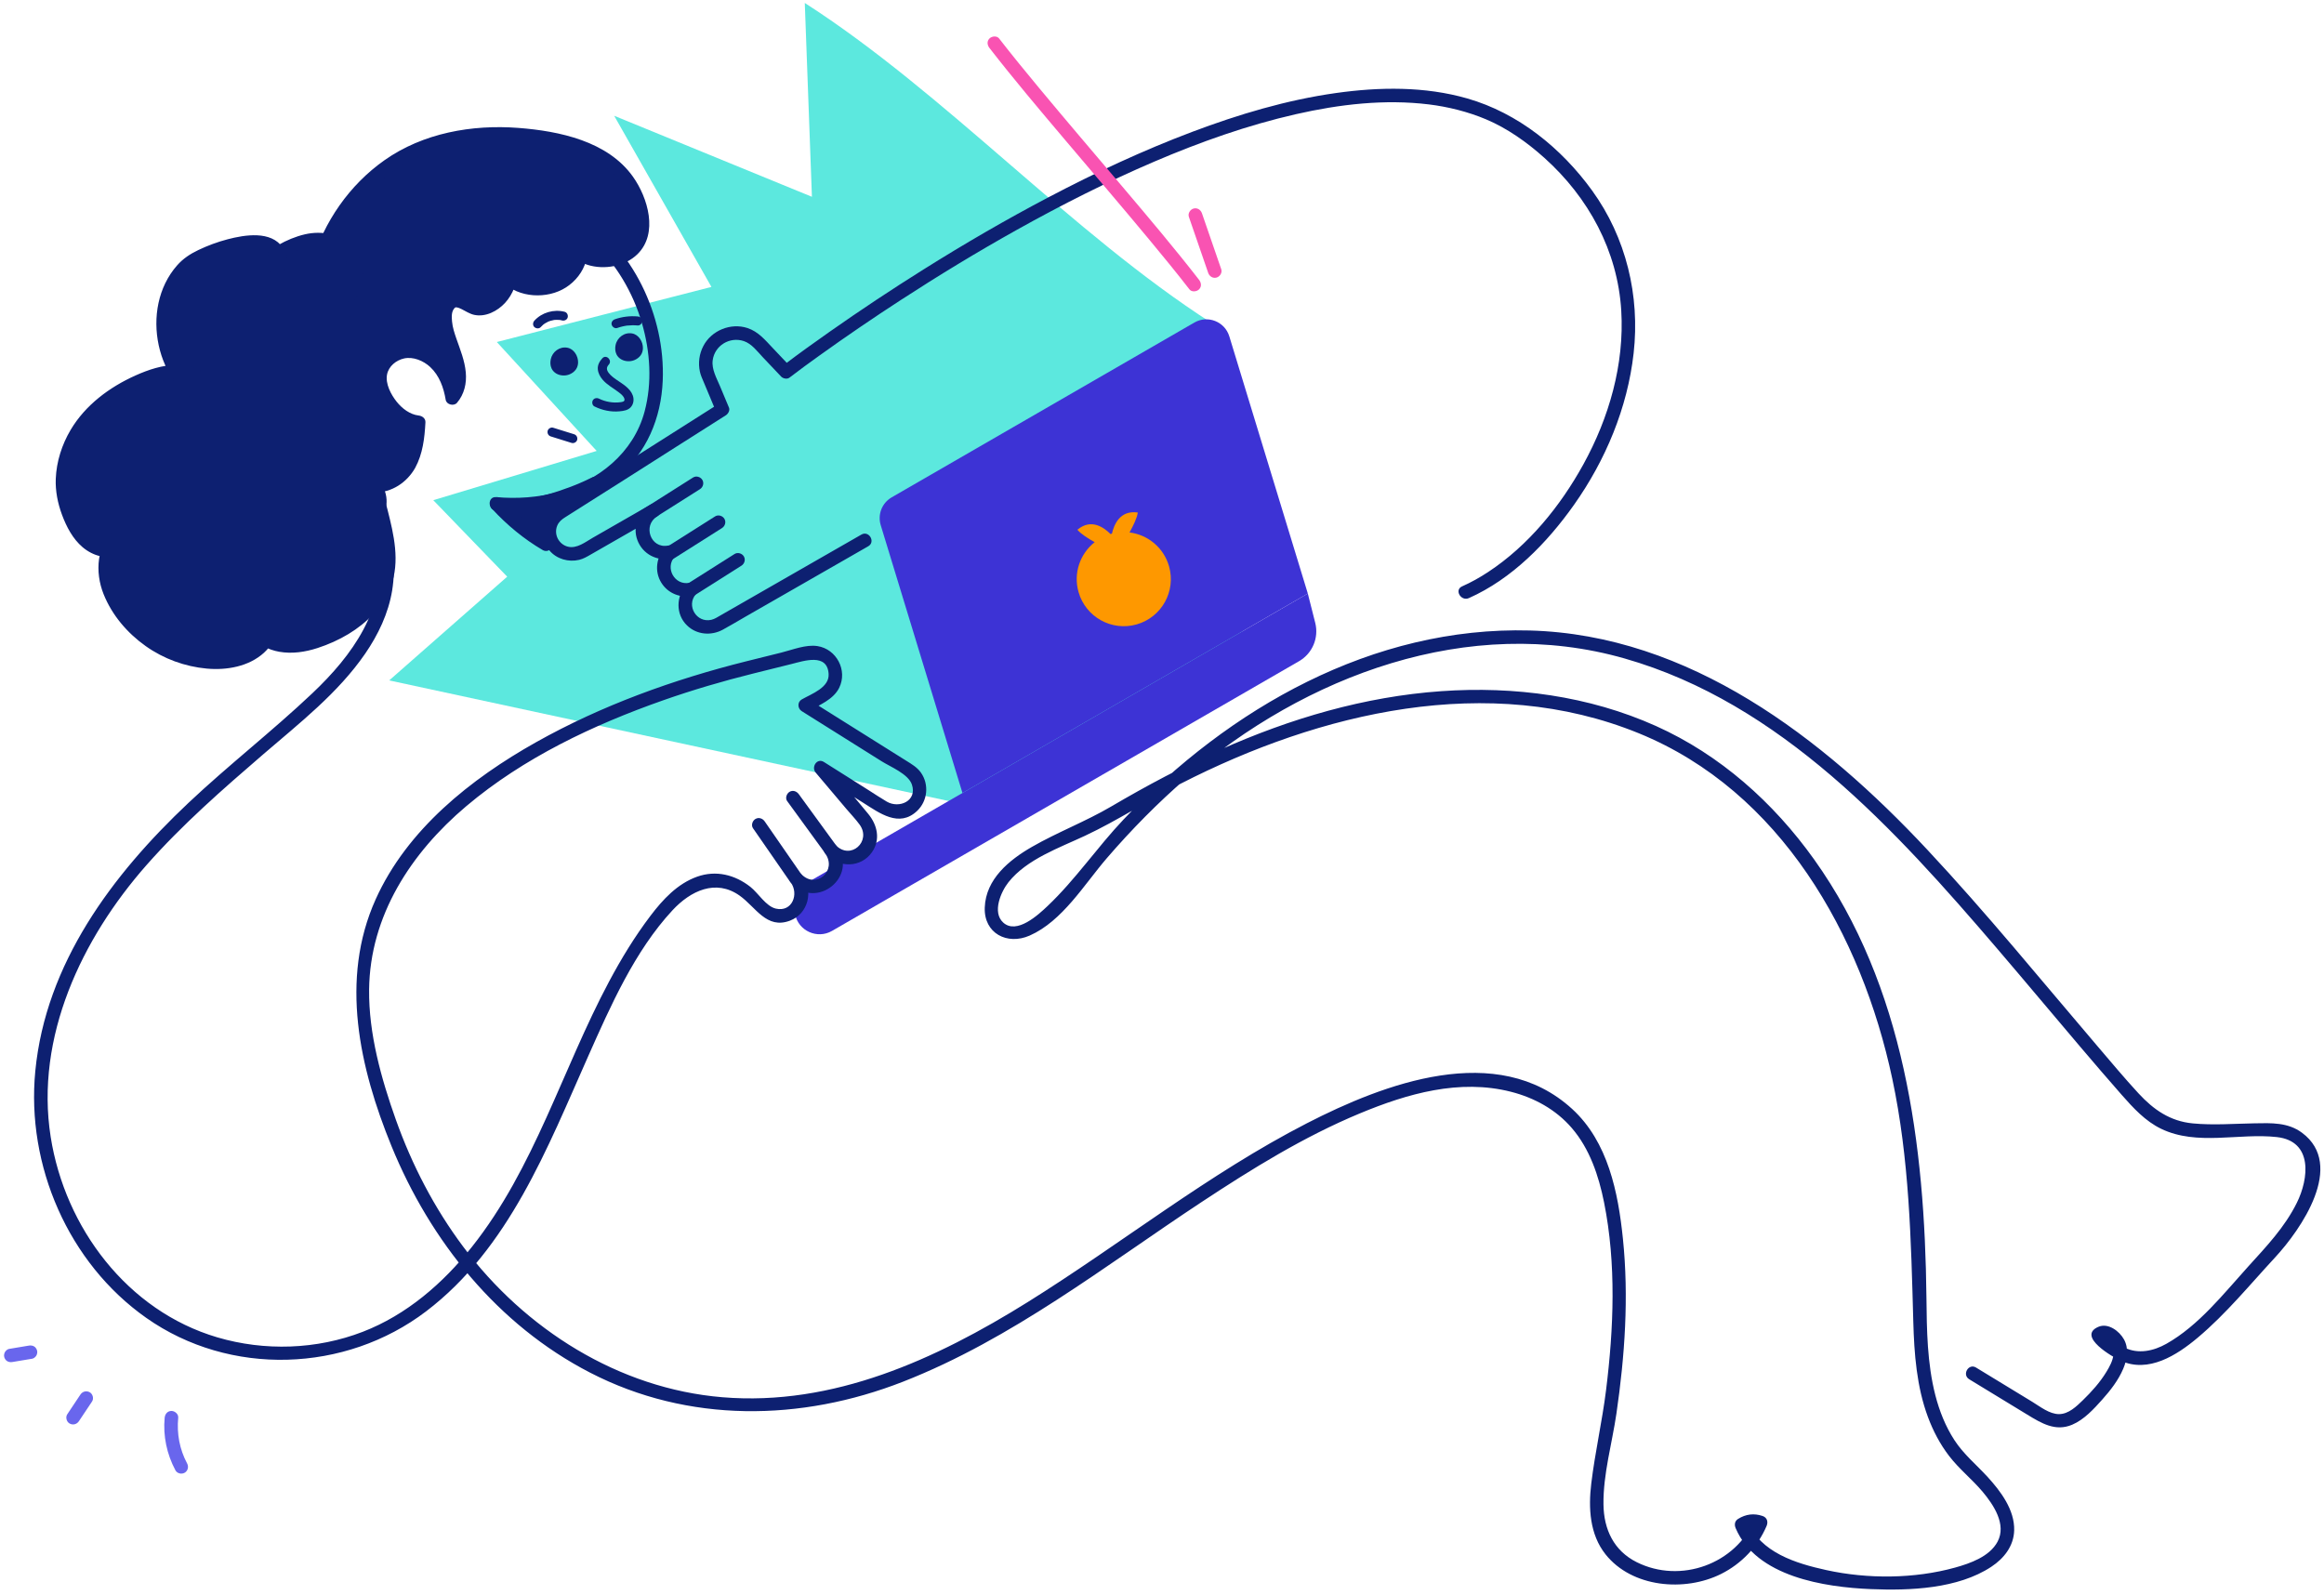 <svg xmlns="http://www.w3.org/2000/svg" width="255" height="175" viewBox="0 0 255 175" fill="none"><path d="M132.981 35.468C117.528 25.541 103.758 10.253 88.305 0.325L89.088 21.596L67.39 12.704L78.061 31.485L54.513 37.532L65.469 49.483L47.542 54.89L55.652 63.284L42.704 74.667L108.366 88.823L136.409 69.23L132.981 35.468L132.981 35.468Z" fill="#5CE8DE"></path><path d="M143.5 65.134L105.606 87.021L96.636 57.628C96.279 56.456 96.777 55.191 97.838 54.578L131.049 35.397C132.517 34.549 134.391 35.288 134.886 36.909L143.5 65.134L143.5 65.134Z" fill="#3D33D5"></path><path d="M142.537 72.558L91.296 102.154C89.669 103.093 87.602 102.157 87.236 100.315L87.14 99.835C86.911 98.683 87.441 97.513 88.458 96.926L143.5 65.135L144.314 68.35C144.73 69.993 144.004 71.711 142.537 72.558H142.537Z" fill="#3D33D5"></path><path d="M123.935 58.429C124.349 57.695 124.758 56.849 124.846 56.243C122.831 55.951 122.218 57.66 122.005 58.561C121.966 58.571 121.928 58.579 121.89 58.59C121.877 58.594 121.864 58.599 121.851 58.602C121.194 57.95 119.772 56.825 118.216 58.135C118.606 58.597 119.385 59.093 120.116 59.496C118.517 60.753 117.749 62.895 118.342 64.972C119.124 67.714 121.981 69.303 124.723 68.52C127.466 67.738 129.054 64.881 128.272 62.139C127.685 60.083 125.932 58.675 123.935 58.429V58.429Z" fill="#FE9800"></path><path d="M94.518 58.663C92.287 59.943 90.055 61.223 87.823 62.503C84.905 64.176 81.987 65.85 79.069 67.524C78.745 67.709 78.422 67.928 78.055 68.015C76.436 68.396 75.261 66.461 76.356 65.201C76.855 64.627 76.371 63.82 75.632 63.959C74.029 64.263 72.948 62.338 74.011 61.114C74.51 60.539 74.026 59.731 73.288 59.871C71.384 60.232 70.493 57.664 72.1 56.677C72.914 56.178 72.183 54.916 71.35 55.394C69.249 56.599 67.149 57.803 65.049 59.008C64.238 59.473 63.285 60.246 62.297 59.987C61.303 59.727 60.742 58.636 61.145 57.676C61.315 57.271 61.627 57.006 61.987 56.78C66.259 54.092 70.511 51.37 74.772 48.665C76.397 47.634 78.021 46.603 79.645 45.572C79.894 45.414 80.114 45.038 79.987 44.733C79.657 43.946 79.328 43.16 78.999 42.373C78.631 41.494 78.071 40.525 78.199 39.544C78.409 37.92 80.067 36.913 81.618 37.431C82.478 37.718 83.091 38.559 83.694 39.196C84.368 39.907 85.042 40.618 85.716 41.33C85.918 41.543 86.365 41.64 86.617 41.446C87.714 40.601 88.838 39.788 89.963 38.98C92.867 36.896 95.823 34.884 98.82 32.936C102.997 30.221 107.256 27.632 111.606 25.203C116.498 22.473 121.506 19.939 126.657 17.734C131.681 15.584 136.869 13.742 142.203 12.529C146.963 11.446 151.914 10.862 156.784 11.458C158.875 11.714 161.067 12.257 163.052 13.093C165.377 14.073 167.539 15.605 169.449 17.317C174.301 21.669 177.497 27.533 177.892 34.091C178.247 39.972 176.555 45.837 173.733 50.961C171.205 55.552 167.701 59.863 163.293 62.767C162.379 63.37 161.422 63.906 160.421 64.35C159.549 64.738 160.304 66.019 161.172 65.634C165.898 63.535 169.753 59.571 172.7 55.409C176.17 50.506 178.575 44.756 179.249 38.767C179.959 32.461 178.428 26.068 174.693 20.909C171.325 16.258 166.578 12.406 161.008 10.807C156.334 9.465 151.372 9.536 146.593 10.208C141.183 10.969 135.903 12.549 130.801 14.474C125.422 16.504 120.201 18.942 115.113 21.614C110.413 24.081 105.821 26.753 101.325 29.574C97.843 31.757 94.417 34.029 91.054 36.391C89.377 37.567 87.711 38.761 86.08 40C86.009 40.054 85.937 40.108 85.867 40.163C86.167 40.201 86.467 40.24 86.767 40.279C86.105 39.58 85.442 38.88 84.78 38.181C83.953 37.309 83.202 36.388 82.014 35.998C80.181 35.397 78.064 36.258 77.174 37.969C76.722 38.837 76.59 39.827 76.796 40.784C76.886 41.204 77.076 41.599 77.241 41.994C77.679 43.039 78.116 44.083 78.553 45.128C78.667 44.848 78.781 44.569 78.895 44.289C74.682 46.963 70.469 49.637 66.255 52.311C64.569 53.382 62.889 54.461 61.197 55.522C59.506 56.583 58.95 58.82 60.294 60.417C61.078 61.347 62.382 61.714 63.55 61.435C64.017 61.324 64.422 61.081 64.833 60.845C67.255 59.456 69.678 58.067 72.1 56.677L71.35 55.394C70.048 56.194 69.387 57.801 69.936 59.267C70.517 60.819 72.084 61.607 73.683 61.305C73.442 60.891 73.201 60.477 72.96 60.062C72.023 61.142 71.786 62.685 72.556 63.935C73.296 65.138 74.668 65.65 76.028 65.393C75.787 64.979 75.546 64.565 75.305 64.15C74.183 65.441 74.118 67.413 75.392 68.643C76.45 69.664 78.039 69.788 79.306 69.102C80.151 68.643 80.977 68.143 81.812 67.664C85.341 65.64 88.87 63.616 92.4 61.592C93.356 61.043 94.312 60.495 95.268 59.946C96.098 59.471 95.35 58.186 94.518 58.663V58.663V58.663Z" fill="#0D2071"></path><path d="M54.44 56.04C59.114 56.444 64.028 55.344 67.723 52.353C70.969 49.726 72.548 45.871 72.718 41.764C73.012 34.649 69.431 27.155 63.349 23.331C59.998 21.223 56.01 20.449 52.1 20.956C47.555 21.544 42.403 23.514 39.741 27.424C36.634 31.987 36.748 38.013 37.52 43.245C37.936 46.062 38.563 48.836 39.387 51.561C40.268 54.471 41.319 57.388 41.647 60.429C42.336 66.829 38.692 71.898 34.259 76.09C29.866 80.245 25.075 83.961 20.673 88.111C12.308 95.995 5.015 105.737 3.873 117.539C2.871 127.896 7.496 138.597 16.046 144.619C25.215 151.078 37.888 150.65 46.76 143.9C55.842 136.99 60.059 125.976 64.542 115.901C66.993 110.392 69.638 104.362 73.79 99.89C75.768 97.76 78.534 96.424 81.158 98.286C82.931 99.544 84.101 102.001 86.675 101.033C88.705 100.269 89.278 97.761 88.043 96.077L86.875 96.978C89.659 99.857 94.21 96.149 91.814 92.891L90.647 93.792C92.06 95.249 94.478 95.25 95.684 93.508C96.635 92.133 96.268 90.534 95.271 89.32C93.725 87.438 92.126 85.596 90.553 83.734L89.653 84.901C91.341 85.966 93.029 87.031 94.717 88.095C96.5 89.22 98.65 90.856 100.624 88.994C101.785 87.899 101.966 86.082 101.045 84.782C100.634 84.203 100.051 83.866 99.466 83.499C97.508 82.27 95.549 81.041 93.591 79.813C91.968 78.794 90.344 77.775 88.72 76.756V78.039C89.905 77.361 91.441 76.771 92.079 75.48C93.023 73.567 91.792 71.226 89.692 70.9C88.426 70.704 86.948 71.31 85.738 71.612C84.457 71.93 83.177 72.247 81.897 72.567C73.906 74.565 66.027 77.403 58.831 81.443C51.662 85.469 44.669 91.024 41.218 98.693C37.26 107.487 39.453 117.196 42.96 125.779C47.22 136.205 54.615 145.395 64.724 150.619C75.525 156.201 87.91 155.996 99.088 151.623C111.032 146.949 121.237 138.911 131.854 131.903C137.378 128.257 143.065 124.738 149.192 122.189C154.423 120.012 160.142 118.366 165.798 119.811C168.358 120.465 170.722 121.763 172.46 123.78C174.43 126.067 175.416 129.018 176.002 131.934C177.359 138.677 177.067 145.77 176.223 152.558C175.796 155.993 175.013 159.376 174.6 162.809C174.278 165.482 174.424 168.372 176.161 170.563C179.07 174.233 184.869 174.714 188.852 172.719C191.073 171.607 192.869 169.74 193.84 167.452C194.033 166.997 193.893 166.528 193.396 166.36C192.45 166.041 191.555 166.155 190.711 166.682C190.339 166.914 190.283 167.319 190.445 167.699C192.713 173.031 200.162 174.173 205.308 174.387C209.556 174.563 214.826 174.36 218.498 171.933C219.888 171.015 220.958 169.661 221.005 167.938C221.065 165.693 219.527 163.65 218.091 162.079C216.85 160.72 215.446 159.585 214.437 158.021C213.466 156.517 212.803 154.852 212.358 153.122C211.456 149.62 211.416 145.964 211.377 142.369C211.194 125.689 208.998 108.241 199.055 94.313C194.595 88.066 188.735 82.829 181.698 79.669C174.337 76.364 166.148 75.282 158.136 75.848C149.714 76.443 141.591 78.839 133.904 82.268C129.794 84.101 125.815 86.219 121.936 88.498C119.118 90.154 116.057 91.308 113.227 92.935C110.734 94.37 108.166 96.462 108.052 99.59C107.948 102.43 110.521 103.75 112.977 102.669C116.574 101.087 118.959 97.064 121.431 94.192C124.127 91.06 127.033 88.106 130.16 85.403C143.191 74.142 161.144 67.368 178.267 72.262C195.386 77.155 207.971 91.053 219.148 104.112C222.193 107.669 225.19 111.266 228.222 114.832C229.737 116.615 231.259 118.392 232.803 120.149C234.058 121.575 235.394 123.036 237.133 123.873C241.082 125.773 245.66 124.313 249.828 124.78C253.813 125.227 253.334 129.347 252.017 131.999C250.681 134.692 248.689 136.772 246.695 138.973C243.994 141.955 241.261 145.461 237.704 147.466C236.294 148.261 234.616 148.621 233.133 147.891C232.61 147.633 232.086 147.341 231.618 146.992C231.496 146.901 231.218 146.57 231.092 146.54C231.091 146.54 230.984 146.406 230.988 146.405C229.895 146.639 231.045 147.016 231.08 147.062C231.545 147.681 231.995 147.786 231.892 148.691C231.818 149.352 231.459 149.994 231.12 150.551C230.422 151.698 229.509 152.716 228.548 153.649C227.844 154.334 226.981 155.176 225.929 155.182C224.879 155.188 223.842 154.35 222.988 153.83C220.931 152.577 218.875 151.324 216.818 150.071C215.999 149.572 215.252 150.857 216.068 151.355C218.193 152.649 220.318 153.944 222.443 155.239C223.994 156.184 225.533 157.125 227.369 156.345C228.676 155.791 229.743 154.623 230.674 153.578C231.573 152.57 232.435 151.466 232.966 150.215C233.396 149.203 233.614 148.01 233.06 146.997C232.552 146.07 231.308 145.129 230.22 145.612C227.857 146.661 231.853 148.938 232.684 149.319C235.738 150.718 238.854 148.72 241.154 146.785C244.259 144.173 246.862 140.981 249.612 138.011C252.489 134.904 257.37 127.867 252.596 124.312C251.041 123.154 249.23 123.237 247.381 123.271C245.136 123.311 242.837 123.494 240.598 123.279C238.116 123.04 236.307 121.781 234.654 119.991C233.115 118.325 231.659 116.578 230.186 114.853C223.997 107.605 217.979 100.203 211.466 93.237C199.998 80.969 185.366 69.668 167.869 69.189C150.629 68.717 134.872 77.711 123.288 89.921C120.397 92.969 117.998 96.533 114.95 99.419C113.941 100.375 111.561 102.591 110.077 101.239C108.844 100.115 109.827 97.851 110.661 96.805C112.671 94.281 116.221 93.044 119.05 91.717C122.667 90.02 126.024 87.802 129.583 85.982C144.849 78.176 163.31 73.736 179.816 80.467C195.388 86.817 204.268 102.587 207.627 118.364C209.505 127.185 209.689 136.074 209.936 145.045C210.033 148.56 210.305 152.179 211.543 155.502C212.114 157.035 212.874 158.486 213.873 159.785C214.971 161.215 216.392 162.331 217.549 163.71C218.739 165.128 220.19 167.293 219.181 169.182C218.309 170.814 216.187 171.561 214.522 172.023C210.054 173.264 204.923 173.291 200.403 172.3C197.043 171.564 193.189 170.383 191.728 166.949L191.461 167.965C191.974 167.645 192.437 167.603 193 167.794L192.556 166.702C190.46 171.642 184.402 173.832 179.59 171.431C177.075 170.176 175.976 167.839 175.941 165.094C175.898 161.765 176.884 158.401 177.363 155.118C178.287 148.781 178.731 142.341 178.076 135.954C177.555 130.863 176.445 125.298 172.497 121.689C164.272 114.168 151.854 118.918 143.381 123.274C132.58 128.827 123.047 136.471 112.773 142.884C102.704 149.167 91.413 154.337 79.262 153.33C67.87 152.387 57.597 145.861 50.826 136.81C47.664 132.584 45.206 127.846 43.437 122.879C41.827 118.356 40.448 113.437 40.5 108.6C40.587 100.474 45.116 93.575 51.161 88.469C57.437 83.169 65.091 79.546 72.793 76.84C76.015 75.709 79.291 74.748 82.605 73.923C84.009 73.573 85.414 73.224 86.819 72.874C88.188 72.534 90.789 71.625 90.921 73.968C91.005 75.464 89.043 76.142 87.969 76.756C87.472 77.04 87.504 77.748 87.969 78.039C90.897 79.877 93.825 81.714 96.753 83.551C97.701 84.146 99.659 84.931 100.055 86.088C100.673 87.892 98.659 88.762 97.302 87.969C96.614 87.567 95.949 87.116 95.274 86.69C93.65 85.666 92.027 84.642 90.403 83.618C89.65 83.143 88.984 84.171 89.502 84.785C90.626 86.116 91.75 87.447 92.874 88.778C93.352 89.344 93.887 89.891 94.321 90.491C95.65 92.327 93.337 94.432 91.698 92.741C91.127 92.152 90.02 92.947 90.531 93.642C91.897 95.499 89.575 97.632 87.926 95.927C87.356 95.337 86.249 96.132 86.759 96.827C87.688 98.094 86.932 100.125 85.134 99.711C84.042 99.46 83.201 98.003 82.334 97.322C80.637 95.988 78.557 95.467 76.485 96.208C74.329 96.979 72.735 98.702 71.385 100.481C69.654 102.759 68.162 105.214 66.818 107.736C61.685 117.366 58.647 128.184 51.778 136.834C48.604 140.831 44.612 144.293 39.805 146.149C34.741 148.105 29.04 148.29 23.841 146.757C13.975 143.849 7.128 134.718 5.561 124.761C3.836 113.8 8.971 102.995 16.077 94.93C19.979 90.501 24.45 86.597 28.913 82.751C32.861 79.349 37.094 76.06 40.074 71.724C41.498 69.651 42.617 67.308 43.026 64.813C43.459 62.172 43.134 59.511 42.508 56.929C41.833 54.143 40.827 51.45 40.113 48.675C39.455 46.121 38.964 43.489 38.712 40.864C38.223 35.775 38.669 29.661 42.88 26.133C44.746 24.569 47.293 23.607 49.616 22.968C51.58 22.427 53.613 22.178 55.649 22.321C62.948 22.834 68.475 28.709 70.438 35.468C71.346 38.59 71.573 41.996 70.728 45.16C69.514 49.7 65.677 52.761 61.268 53.983C59.04 54.6 56.738 54.752 54.44 54.553C53.487 54.471 53.493 55.958 54.44 56.04V56.04L54.44 56.04Z" fill="#0D2071"></path><path d="M60.908 39.562C60.576 41.228 63.418 41.01 62.863 39.347C62.485 38.212 61.12 38.504 60.908 39.562Z" fill="#0D2071"></path><path d="M60.43 39.431C60.363 39.779 60.376 40.111 60.523 40.437C60.628 40.669 60.821 40.866 61.04 40.994C61.462 41.24 62.028 41.272 62.48 41.087C62.766 40.97 62.998 40.804 63.184 40.553C63.348 40.331 63.427 40.047 63.431 39.773C63.441 39.071 62.981 38.293 62.255 38.157C61.405 37.999 60.604 38.597 60.43 39.431C60.377 39.684 60.504 39.978 60.776 40.04C61.024 40.097 61.329 39.966 61.386 39.694C61.4 39.627 61.418 39.56 61.441 39.496C61.444 39.488 61.453 39.458 61.458 39.455C61.462 39.452 61.399 39.58 61.434 39.513C61.451 39.481 61.466 39.449 61.484 39.418C61.499 39.394 61.514 39.37 61.53 39.347C61.598 39.248 61.456 39.429 61.521 39.358C61.563 39.31 61.606 39.264 61.655 39.223C61.737 39.154 61.571 39.278 61.632 39.241C61.657 39.225 61.68 39.208 61.705 39.193C61.73 39.179 61.755 39.166 61.78 39.152C61.878 39.101 61.661 39.193 61.766 39.158C61.814 39.142 61.861 39.129 61.909 39.118C62.021 39.091 61.785 39.126 61.878 39.121C61.908 39.119 61.938 39.117 61.969 39.117C61.996 39.117 62.023 39.12 62.051 39.121C62.123 39.123 61.906 39.091 62.009 39.116C62.036 39.123 62.062 39.128 62.089 39.136C62.1 39.14 62.112 39.144 62.124 39.148C62.212 39.174 62.028 39.101 62.074 39.125C62.122 39.15 62.167 39.178 62.214 39.205C62.27 39.236 62.162 39.166 62.16 39.162C62.163 39.168 62.184 39.182 62.191 39.188C62.216 39.21 62.24 39.233 62.263 39.258C62.275 39.271 62.285 39.285 62.297 39.298C62.337 39.338 62.229 39.2 62.259 39.248C62.277 39.276 62.297 39.303 62.315 39.331C62.331 39.358 62.346 39.385 62.359 39.413C62.367 39.427 62.373 39.442 62.38 39.456C62.421 39.54 62.339 39.339 62.368 39.43C62.387 39.488 62.407 39.545 62.422 39.604C62.428 39.632 62.433 39.66 62.439 39.688C62.462 39.796 62.429 39.554 62.436 39.663C62.438 39.711 62.441 39.758 62.439 39.806C62.438 39.828 62.431 39.855 62.433 39.877C62.433 39.885 62.459 39.73 62.444 39.792C62.44 39.806 62.438 39.822 62.435 39.837C62.426 39.875 62.413 39.912 62.401 39.95C62.381 40.013 62.468 39.81 62.42 39.904C62.409 39.925 62.399 39.946 62.387 39.966C62.376 39.985 62.364 40.002 62.353 40.019C62.303 40.096 62.432 39.925 62.388 39.975C62.359 40.007 62.33 40.04 62.297 40.07C62.284 40.082 62.26 40.096 62.25 40.11C62.246 40.117 62.365 40.026 62.317 40.058C62.309 40.063 62.302 40.069 62.294 40.074C62.26 40.098 62.224 40.12 62.187 40.139C62.168 40.149 62.149 40.158 62.13 40.167C62.054 40.206 62.267 40.115 62.177 40.148C62.136 40.162 62.096 40.176 62.055 40.187C62.014 40.198 61.972 40.206 61.929 40.214C61.835 40.231 62.046 40.203 61.99 40.206C61.967 40.207 61.943 40.21 61.919 40.211C61.879 40.214 61.839 40.214 61.798 40.212C61.777 40.211 61.756 40.21 61.735 40.208C61.619 40.197 61.84 40.226 61.783 40.215C61.702 40.199 61.627 40.177 61.55 40.15C61.498 40.133 61.685 40.213 61.624 40.182C61.614 40.176 61.603 40.172 61.593 40.167C61.573 40.157 61.553 40.146 61.534 40.135C61.515 40.123 61.497 40.11 61.478 40.098C61.408 40.054 61.592 40.196 61.514 40.126C61.48 40.096 61.45 40.064 61.42 40.031C61.364 39.971 61.505 40.155 61.448 40.066C61.436 40.046 61.424 40.027 61.413 40.007C61.4 39.985 61.361 39.896 61.404 39.996C61.446 40.098 61.409 40.005 61.401 39.98C61.393 39.957 61.387 39.932 61.381 39.908C61.376 39.883 61.36 39.778 61.376 39.889C61.391 40.001 61.378 39.891 61.377 39.865C61.376 39.836 61.376 39.807 61.377 39.778C61.378 39.748 61.382 39.718 61.384 39.687C61.388 39.627 61.36 39.834 61.375 39.753C61.378 39.733 61.382 39.714 61.385 39.694C61.434 39.441 61.314 39.147 61.039 39.085C60.795 39.029 60.482 39.159 60.43 39.431L60.43 39.431Z" fill="#0D2071"></path><path d="M68.022 37.998C67.69 39.664 70.532 39.446 69.977 37.783C69.599 36.647 68.234 36.939 68.022 37.998Z" fill="#0D2071"></path><path d="M67.544 37.866C67.477 38.215 67.49 38.547 67.637 38.873C67.742 39.105 67.935 39.301 68.154 39.429C68.576 39.676 69.142 39.708 69.594 39.523C69.88 39.406 70.112 39.239 70.298 38.989C70.462 38.766 70.541 38.483 70.545 38.209C70.555 37.507 70.095 36.728 69.368 36.593C68.519 36.434 67.718 37.033 67.544 37.866C67.491 38.119 67.618 38.414 67.89 38.476C68.138 38.532 68.443 38.401 68.499 38.13C68.514 38.062 68.532 37.996 68.556 37.931C68.558 37.923 68.567 37.893 68.572 37.89C68.576 37.887 68.513 38.015 68.548 37.948C68.565 37.917 68.58 37.885 68.599 37.854C68.613 37.83 68.628 37.806 68.644 37.783C68.712 37.684 68.57 37.864 68.635 37.793C68.677 37.746 68.72 37.7 68.769 37.659C68.851 37.589 68.685 37.714 68.746 37.676C68.771 37.661 68.794 37.644 68.819 37.629C68.844 37.614 68.869 37.601 68.894 37.588C68.992 37.537 68.775 37.629 68.88 37.594C68.928 37.578 68.975 37.565 69.023 37.553C69.135 37.527 68.899 37.562 68.992 37.556C69.022 37.555 69.052 37.552 69.083 37.552C69.11 37.552 69.137 37.555 69.165 37.556C69.237 37.559 69.02 37.526 69.123 37.552C69.15 37.559 69.176 37.564 69.203 37.572C69.215 37.575 69.226 37.58 69.238 37.583C69.326 37.61 69.142 37.537 69.188 37.561C69.236 37.586 69.281 37.614 69.328 37.64C69.384 37.672 69.276 37.601 69.274 37.598C69.277 37.604 69.298 37.617 69.305 37.623C69.33 37.645 69.354 37.669 69.377 37.694C69.389 37.706 69.399 37.721 69.411 37.733C69.451 37.774 69.343 37.635 69.373 37.684C69.391 37.712 69.412 37.738 69.429 37.767C69.445 37.793 69.46 37.821 69.474 37.848C69.481 37.863 69.487 37.877 69.494 37.892C69.535 37.975 69.453 37.775 69.482 37.866C69.501 37.924 69.521 37.98 69.536 38.04C69.542 38.068 69.547 38.095 69.553 38.123C69.576 38.232 69.543 37.99 69.55 38.098C69.552 38.146 69.555 38.193 69.553 38.241C69.552 38.264 69.545 38.29 69.547 38.313C69.547 38.321 69.573 38.166 69.558 38.227C69.554 38.242 69.552 38.257 69.549 38.272C69.54 38.311 69.527 38.348 69.515 38.385C69.495 38.449 69.582 38.245 69.534 38.34C69.523 38.361 69.513 38.382 69.501 38.402C69.49 38.42 69.478 38.437 69.467 38.455C69.417 38.532 69.546 38.361 69.502 38.41C69.473 38.443 69.444 38.476 69.411 38.505C69.398 38.517 69.374 38.532 69.364 38.546C69.36 38.552 69.479 38.462 69.431 38.494C69.423 38.499 69.416 38.505 69.408 38.51C69.374 38.534 69.338 38.555 69.301 38.575C69.282 38.585 69.263 38.593 69.244 38.603C69.168 38.642 69.381 38.551 69.291 38.583C69.25 38.598 69.21 38.611 69.169 38.623C69.127 38.634 69.086 38.642 69.043 38.65C68.949 38.667 69.16 38.638 69.104 38.641C69.081 38.643 69.057 38.646 69.033 38.647C68.993 38.649 68.953 38.649 68.912 38.648C68.891 38.647 68.87 38.645 68.849 38.643C68.733 38.633 68.954 38.662 68.897 38.65C68.816 38.634 68.741 38.612 68.663 38.586C68.612 38.569 68.799 38.648 68.738 38.617C68.728 38.612 68.718 38.608 68.707 38.602C68.687 38.592 68.668 38.582 68.648 38.57C68.629 38.559 68.611 38.545 68.592 38.534C68.522 38.49 68.706 38.632 68.628 38.562C68.594 38.532 68.564 38.5 68.534 38.467C68.478 38.407 68.619 38.591 68.562 38.502C68.55 38.482 68.538 38.463 68.526 38.443C68.514 38.42 68.475 38.331 68.518 38.432C68.56 38.533 68.523 38.441 68.515 38.416C68.507 38.392 68.501 38.368 68.495 38.343C68.49 38.319 68.474 38.213 68.49 38.324C68.505 38.436 68.492 38.327 68.491 38.3C68.49 38.271 68.49 38.242 68.491 38.214C68.492 38.183 68.496 38.153 68.498 38.123C68.502 38.063 68.474 38.269 68.489 38.188C68.492 38.169 68.496 38.149 68.499 38.13C68.548 37.876 68.428 37.583 68.153 37.52C67.909 37.465 67.596 37.594 67.544 37.866L67.544 37.866Z" fill="#0D2071"></path><path d="M66.093 39.315C65.789 39.65 65.556 40.044 65.595 40.513C65.63 40.944 65.836 41.321 66.108 41.648C66.594 42.232 67.281 42.58 67.874 43.035C68.111 43.217 68.425 43.452 68.508 43.752C68.595 44.067 68.33 44.103 68.073 44.137C67.277 44.243 66.447 44.102 65.728 43.748C65.488 43.63 65.192 43.684 65.051 43.926C64.923 44.145 64.987 44.486 65.228 44.604C66.081 45.023 67.037 45.23 67.987 45.137C68.424 45.094 68.903 45.027 69.214 44.682C69.522 44.342 69.586 43.837 69.438 43.411C69.153 42.593 68.293 42.123 67.621 41.657C67.32 41.448 67.013 41.22 66.791 40.924C66.546 40.598 66.518 40.318 66.794 40.016C67.223 39.545 66.524 38.842 66.093 39.315V39.315L66.093 39.315Z" fill="#0D2071"></path><path d="M86.369 87.907C87.588 89.582 88.808 91.256 90.027 92.931C90.2 93.169 90.373 93.406 90.546 93.644C90.782 93.968 91.192 94.128 91.563 93.911C91.883 93.724 92.067 93.22 91.83 92.894C90.611 91.22 89.391 89.545 88.172 87.871C87.999 87.633 87.826 87.395 87.653 87.157C87.417 86.833 87.007 86.674 86.636 86.891C86.316 87.078 86.132 87.581 86.369 87.907V87.907Z" fill="#0D2071"></path><path d="M82.623 90.889C83.801 92.59 84.979 94.291 86.156 95.992C86.325 96.236 86.494 96.48 86.662 96.723C86.891 97.053 87.314 97.204 87.679 96.99C88.006 96.799 88.175 96.305 87.946 95.973C86.768 94.272 85.59 92.57 84.412 90.869C84.244 90.626 84.075 90.382 83.906 90.138C83.678 89.809 83.255 89.658 82.89 89.872C82.563 90.063 82.393 90.557 82.623 90.889V90.889Z" fill="#0D2071"></path><path d="M54.518 55.316C54.518 55.316 57.001 58.032 59.924 59.72C59.306 58.621 58.943 56.728 62.449 55.028C64.986 53.367 65.326 53.04 65.326 53.04C65.326 53.04 58.684 56.462 54.518 55.316H54.518Z" fill="#0D2071"></path><path d="M53.992 55.842C55.593 57.589 57.504 59.171 59.549 60.362C60.201 60.741 60.924 59.989 60.566 59.345C60.517 59.256 60.477 59.163 60.428 59.075C60.378 58.983 60.48 59.226 60.416 59.043C60.395 58.984 60.374 58.926 60.356 58.867C60.323 58.759 60.305 58.649 60.277 58.541C60.251 58.438 60.282 58.694 60.273 58.493C60.27 58.426 60.266 58.359 60.267 58.291C60.268 58.23 60.276 58.17 60.277 58.109C60.279 58.006 60.249 58.252 60.27 58.149C60.276 58.122 60.279 58.095 60.285 58.069C60.302 57.996 60.318 57.923 60.339 57.852C60.355 57.8 60.428 57.609 60.366 57.754C60.425 57.616 60.498 57.485 60.579 57.359C60.595 57.334 60.738 57.137 60.669 57.224C60.733 57.144 60.801 57.068 60.871 56.994C61.59 56.231 62.575 55.837 63.437 55.266C64.052 54.859 64.667 54.449 65.265 54.017C65.463 53.873 65.675 53.734 65.852 53.566C66.484 52.965 65.682 52.023 64.951 52.398C64.73 52.512 64.505 52.617 64.279 52.721C64.03 52.836 63.778 52.947 63.526 53.055C63.361 53.126 63.594 53.028 63.421 53.099C63.341 53.132 63.261 53.165 63.181 53.197C62.999 53.271 62.816 53.343 62.633 53.413C61.011 54.035 59.207 54.581 57.557 54.749C57.055 54.8 56.55 54.822 56.045 54.8C55.534 54.778 55.233 54.739 54.715 54.6C53.79 54.352 53.396 55.786 54.32 56.033C56.206 56.538 58.24 56.251 60.103 55.783C61.716 55.378 63.282 54.791 64.798 54.11C65.102 53.974 65.405 53.834 65.702 53.682L64.801 52.515C64.777 52.537 64.751 52.563 64.723 52.58C64.575 52.671 64.88 52.464 64.729 52.575C64.658 52.628 64.587 52.681 64.515 52.733C63.855 53.211 63.174 53.662 62.493 54.111C61.541 54.739 60.484 55.178 59.715 56.058C59.186 56.664 58.831 57.377 58.784 58.188C58.746 58.854 58.962 59.519 59.283 60.095C59.622 59.756 59.961 59.417 60.3 59.078C58.357 57.947 56.563 56.449 55.043 54.791C54.396 54.084 53.347 55.138 53.992 55.842L53.992 55.842Z" fill="#0D2071"></path><path d="M70.736 56.642L76.424 53.041Z" fill="#0D2071"></path><path d="M71.111 57.283C72.774 56.23 74.437 55.178 76.1 54.125C76.333 53.977 76.566 53.83 76.8 53.682C77.138 53.468 77.274 53.02 77.066 52.665C76.869 52.328 76.39 52.183 76.049 52.399C74.386 53.451 72.723 54.504 71.06 55.557C70.827 55.705 70.594 55.852 70.361 56C70.022 56.214 69.886 56.661 70.094 57.017C70.292 57.354 70.77 57.499 71.111 57.283V57.283Z" fill="#0D2071"></path><path d="M73.154 60.909L78.843 57.308Z" fill="#0D2071"></path><path d="M73.53 61.551C75.193 60.498 76.856 59.445 78.519 58.393C78.752 58.245 78.985 58.097 79.218 57.95C79.557 57.735 79.693 57.288 79.485 56.933C79.287 56.595 78.809 56.451 78.468 56.666C76.805 57.719 75.142 58.772 73.479 59.824C73.246 59.972 73.013 60.12 72.779 60.267C72.441 60.482 72.305 60.929 72.513 61.284C72.71 61.622 73.189 61.766 73.53 61.551V61.551Z" fill="#0D2071"></path><path d="M75.289 65.036L80.977 61.435Z" fill="#0D2071"></path><path d="M75.664 65.678C77.327 64.625 78.99 63.572 80.653 62.52C80.886 62.372 81.119 62.224 81.353 62.077C81.691 61.862 81.827 61.415 81.619 61.06C81.422 60.722 80.943 60.578 80.602 60.793C78.939 61.846 77.276 62.899 75.613 63.951C75.38 64.099 75.147 64.247 74.914 64.394C74.575 64.609 74.439 65.056 74.647 65.411C74.845 65.749 75.323 65.893 75.664 65.678V65.678Z" fill="#0D2071"></path><path d="M44.916 50.967C45.688 49.573 45.857 47.932 45.937 46.341C44.234 46.167 42.857 44.788 42.145 43.231C41.837 42.557 41.623 41.814 41.721 41.079C41.898 39.754 43.137 38.712 44.466 38.564C45.794 38.417 47.135 39.059 48.028 40.054C48.922 41.048 49.408 42.356 49.62 43.675C50.682 42.47 50.485 40.616 49.979 39.09C49.474 37.565 48.714 36.044 48.854 34.443C48.881 34.135 48.945 33.821 49.115 33.563C49.936 32.321 51.094 33.414 51.955 33.753C52.995 34.164 54.258 33.439 54.951 32.648C55.79 31.689 56.14 30.369 56.1 29.096C56.091 28.823 56.062 28.538 55.91 28.311C55.759 28.084 55.45 27.94 55.204 28.057C54.925 28.19 54.865 28.562 54.902 28.868C55.07 30.268 56.449 31.243 57.828 31.537C59.038 31.795 60.344 31.658 61.434 31.072C62.523 30.486 63.374 29.436 63.635 28.227C63.815 27.393 63.687 26.445 63.094 25.831C62.903 25.633 62.647 25.47 62.372 25.48C62.096 25.491 61.823 25.736 61.862 26.009C61.877 26.107 61.927 26.195 61.978 26.279C62.94 27.847 64.858 28.77 66.683 28.543C72.621 27.803 70.606 20.848 67.38 18.208C65.205 16.427 62.41 15.582 59.637 15.117C54.528 14.261 49.074 14.616 44.494 17.037C39.628 19.61 36.089 24.427 34.735 29.763C32.463 38.717 34.687 50.019 41.074 56.928C41.801 55.697 41.943 54.525 41.107 53.302C42.726 53.331 44.141 52.366 44.916 50.967V50.967Z" fill="#0D2071"></path><path d="M45.557 51.342C46.391 49.801 46.591 48.064 46.68 46.341C46.703 45.907 46.319 45.642 45.937 45.598C44.981 45.487 44.118 44.83 43.519 44.077C42.902 43.302 42.269 42.116 42.469 41.094C42.645 40.194 43.454 39.531 44.341 39.335C45.327 39.117 46.459 39.58 47.206 40.278C48.212 41.216 48.682 42.546 48.904 43.873C48.993 44.41 49.802 44.605 50.146 44.201C50.943 43.264 51.22 42.068 51.108 40.856C50.987 39.559 50.504 38.392 50.081 37.174C49.869 36.563 49.657 35.925 49.6 35.277C49.555 34.761 49.514 34.167 49.903 33.777C49.934 33.747 49.926 33.753 50 33.733C50.156 33.691 50.055 33.727 50.025 33.728C50.074 33.727 50.127 33.728 50.176 33.734C50.078 33.722 50.311 33.778 50.361 33.795C50.441 33.821 50.518 33.856 50.643 33.919C51.096 34.146 51.535 34.445 52.037 34.553C53.283 34.82 54.584 34.141 55.414 33.243C56.299 32.284 56.736 31.02 56.83 29.735C56.878 29.078 56.877 28.317 56.436 27.785C55.965 27.218 55.097 27.087 54.547 27.626C53.618 28.538 54.41 30.166 55.146 30.92C56.894 32.712 60.057 32.859 62.111 31.535C63.143 30.87 63.952 29.854 64.291 28.667C64.624 27.501 64.468 26.037 63.505 25.2C62.929 24.699 62.06 24.538 61.475 25.122C60.887 25.709 61.154 26.441 61.587 27.019C62.316 27.994 63.331 28.708 64.495 29.071C66.289 29.631 68.57 29.24 69.94 27.897C72.267 25.618 71.087 21.688 69.445 19.382C66.674 15.489 61.369 14.382 56.886 14.037C51.783 13.645 46.426 14.595 42.182 17.585C38.345 20.289 35.54 24.337 34.219 28.832C32.946 33.163 32.855 37.841 33.555 42.279C34.261 46.753 35.876 51.172 38.489 54.891C39.119 55.788 39.806 56.647 40.548 57.454C40.873 57.807 41.484 57.705 41.715 57.303C42.104 56.631 42.391 55.897 42.419 55.112C42.448 54.331 42.175 53.572 41.748 52.927C41.534 53.3 41.321 53.673 41.107 54.046C42.986 54.055 44.644 52.954 45.557 51.342C46.03 50.508 44.746 49.759 44.274 50.592C43.608 51.767 42.459 52.566 41.107 52.559C40.566 52.556 40.15 53.201 40.465 53.678C40.757 54.12 40.952 54.576 40.933 55.112C40.914 55.63 40.686 56.113 40.432 56.553C40.821 56.503 41.21 56.453 41.599 56.403C38.897 53.466 37.037 49.825 35.915 46.013C34.766 42.108 34.362 37.985 34.758 33.933C35.15 29.916 36.452 26.032 38.908 22.78C41.495 19.355 45.182 17.008 49.35 16.029C51.626 15.494 53.978 15.352 56.309 15.485C58.605 15.616 60.931 15.985 63.111 16.734C64.873 17.339 66.619 18.264 67.834 19.709C67.883 19.767 67.931 19.826 67.979 19.886C68.086 20.017 67.965 19.859 68.064 19.997C68.168 20.142 68.272 20.287 68.369 20.436C68.561 20.729 68.737 21.032 68.896 21.343C68.968 21.484 69.037 21.627 69.102 21.772C69.121 21.813 69.139 21.854 69.157 21.896C69.145 21.868 69.107 21.771 69.161 21.905C69.195 21.989 69.228 22.073 69.26 22.157C69.381 22.479 69.484 22.809 69.566 23.143C69.605 23.302 69.639 23.461 69.667 23.622C69.68 23.696 69.692 23.77 69.703 23.844C69.72 23.959 69.69 23.722 69.701 23.836C69.706 23.889 69.712 23.941 69.717 23.994C69.745 24.301 69.751 24.611 69.729 24.919C69.724 24.999 69.715 25.078 69.706 25.158C69.723 25.004 69.705 25.161 69.693 25.224C69.666 25.377 69.63 25.529 69.586 25.678C69.566 25.742 69.546 25.806 69.523 25.87C69.51 25.908 69.412 26.128 69.492 25.959C69.426 26.097 69.359 26.233 69.279 26.363C69.243 26.42 69.205 26.474 69.168 26.53C69.069 26.683 69.212 26.488 69.127 26.587C69.025 26.707 68.919 26.822 68.803 26.928C68.743 26.983 68.682 27.035 68.618 27.085C68.733 26.995 68.584 27.106 68.543 27.134C68.399 27.231 68.249 27.318 68.094 27.395C68.061 27.411 67.873 27.497 67.99 27.447C67.903 27.485 67.813 27.517 67.723 27.548C67.532 27.614 67.337 27.669 67.139 27.713C66.692 27.814 66.343 27.855 65.85 27.825C64.967 27.772 64.057 27.392 63.388 26.801C63.205 26.639 63.03 26.463 62.876 26.273C62.823 26.207 62.774 26.139 62.727 26.07C62.697 26.026 62.659 25.944 62.62 25.904L62.57 25.818C62.633 25.969 62.617 26.084 62.52 26.166C62.477 26.201 62.391 26.231 62.389 26.219C62.389 26.216 62.632 26.426 62.635 26.429C62.76 26.582 62.84 26.765 62.892 26.953C63.131 27.807 62.796 28.756 62.257 29.436C61.615 30.244 60.662 30.743 59.645 30.881C58.671 31.014 57.629 30.848 56.786 30.335C56.427 30.116 56.101 29.827 55.89 29.479C55.783 29.303 55.729 29.177 55.68 28.989C55.653 28.886 55.638 28.787 55.637 28.74C55.636 28.726 55.646 28.614 55.639 28.609C55.657 28.623 55.623 28.663 55.611 28.667C55.584 28.677 55.45 28.73 55.419 28.751C55.459 28.724 55.339 28.756 55.334 28.762C55.304 28.8 55.34 28.835 55.342 28.884C55.352 29.133 55.364 29.378 55.351 29.628C55.322 30.144 55.211 30.663 55.016 31.142C54.675 31.98 53.984 32.765 53.1 33.041C52.891 33.106 52.696 33.148 52.474 33.124C52.254 33.101 52.194 33.057 52.021 32.969C51.603 32.756 51.203 32.512 50.756 32.361C49.624 31.98 48.527 32.653 48.215 33.787C47.886 34.983 48.22 36.315 48.608 37.454C48.968 38.509 49.441 39.544 49.6 40.656C49.721 41.505 49.67 42.474 49.095 43.15L50.337 43.478C50.086 41.974 49.491 40.477 48.409 39.375C47.344 38.29 45.801 37.635 44.274 37.846C42.885 38.039 41.655 38.988 41.155 40.303C40.606 41.744 41.247 43.427 42.085 44.625C43.009 45.945 44.313 46.897 45.937 47.085C45.689 46.837 45.442 46.589 45.194 46.342C45.119 47.793 44.978 49.291 44.274 50.592C43.819 51.433 45.102 52.184 45.558 51.342L45.557 51.342Z" fill="#0D2071"></path><path d="M38.403 32.449C39.078 31.431 39.244 30.093 38.839 28.94C38.435 27.787 37.468 26.846 36.305 26.473C34.564 25.913 32.679 26.605 31.056 27.447C30.474 27.75 29.809 28.278 29.991 28.908C30.06 29.148 30.339 29.357 30.552 29.228C30.697 29.14 30.732 28.945 30.729 28.775C30.656 24.451 22.168 27.592 20.575 29.025C16.7 32.51 17.215 39.287 20.893 42.734C21.233 43.052 21.73 43.356 22.134 43.124C22.412 42.964 22.513 42.589 22.429 42.28C22.346 41.97 22.115 41.72 21.859 41.527C18.944 39.329 13.215 42.571 10.942 44.517C8.422 46.676 6.748 49.916 6.86 53.232C6.944 55.705 8.688 60.477 11.827 60.363C12.747 60.329 13.643 59.316 13.2 58.51C12.058 59.431 11.498 60.949 11.524 62.415C11.549 63.881 12.104 65.298 12.87 66.549C15.094 70.184 19.231 72.57 23.491 72.673C25.87 72.731 28.576 71.848 29.471 69.644C29.74 68.982 29.797 68.164 29.355 67.603C28.913 67.041 27.868 67.003 27.566 67.651C27.368 68.077 27.553 68.584 27.814 68.974C28.587 70.133 29.988 70.769 31.377 70.873C32.767 70.978 34.152 70.611 35.453 70.109C38.574 68.904 41.56 66.637 42.404 63.399C42.98 61.19 42.486 58.857 41.933 56.643C40.983 52.841 39.859 49.084 38.594 45.376" fill="#0D2071"></path><path d="M39.045 32.825C40.144 31.112 40.009 28.874 38.746 27.293C37.46 25.683 35.376 25.266 33.439 25.718C32.442 25.95 31.444 26.369 30.555 26.874C29.751 27.33 28.949 28.189 29.304 29.184C29.498 29.726 30.092 30.136 30.676 29.976C31.238 29.821 31.486 29.255 31.471 28.715C31.456 28.186 31.327 27.625 31.028 27.18C29.75 25.279 26.848 25.769 24.977 26.258C23.871 26.547 22.789 26.948 21.757 27.441C20.869 27.865 20.091 28.376 19.435 29.12C17.334 31.503 16.756 34.851 17.417 37.902C17.736 39.38 18.366 40.822 19.28 42.029C19.77 42.676 20.358 43.436 21.115 43.777C21.646 44.017 22.28 44.014 22.731 43.6C23.123 43.24 23.268 42.682 23.164 42.168C23 41.353 22.232 40.786 21.512 40.471C20.838 40.176 20.116 40.046 19.381 40.048C17.814 40.053 16.285 40.569 14.871 41.202C12.007 42.485 9.366 44.448 7.748 47.178C6.786 48.803 6.194 50.654 6.119 52.546C6.066 53.882 6.335 55.227 6.798 56.477C7.283 57.788 7.978 59.127 9.06 60.045C10.174 60.992 11.909 61.587 13.189 60.594C13.956 59.998 14.283 59.029 13.841 58.135C13.612 57.67 13.014 57.702 12.674 57.984C10.566 59.732 10.406 62.804 11.365 65.195C12.292 67.509 13.961 69.463 15.984 70.899C17.952 72.296 20.287 73.15 22.688 73.37C24.87 73.57 27.305 73.147 28.971 71.625C29.806 70.862 30.477 69.695 30.421 68.535C30.388 67.85 30.116 67.175 29.538 66.776C29.077 66.458 28.458 66.347 27.915 66.496C27.275 66.67 26.828 67.201 26.757 67.858C26.676 68.6 27.066 69.267 27.526 69.817C28.293 70.733 29.47 71.316 30.635 71.522C32.047 71.77 33.483 71.555 34.837 71.116C36.02 70.732 37.176 70.218 38.241 69.573C40.275 68.34 42.031 66.594 42.883 64.341C43.913 61.62 43.212 58.654 42.523 55.944C41.781 53.023 40.936 50.128 40.005 47.262C39.778 46.565 39.546 45.871 39.31 45.178C39.181 44.798 38.8 44.548 38.396 44.659C38.026 44.761 37.747 45.192 37.877 45.573C38.738 48.1 39.536 50.649 40.256 53.22C40.616 54.502 40.958 55.789 41.276 57.083C41.574 58.293 41.848 59.518 41.906 60.766C41.959 61.911 41.83 63.064 41.379 64.126C41.006 65.004 40.445 65.795 39.786 66.479C38.39 67.928 36.569 68.955 34.676 69.604C32.712 70.278 30.169 70.575 28.641 68.84C28.501 68.681 28.367 68.497 28.286 68.299C28.255 68.223 28.243 68.138 28.227 68.061C28.21 67.983 28.175 68.384 28.244 67.948C28.241 67.968 28.187 68.034 28.238 67.966C28.282 67.907 28.246 67.956 28.224 67.969C28.342 67.897 28.276 67.939 28.241 67.95C28.287 67.936 28.334 67.921 28.382 67.912C28.345 67.919 28.26 67.919 28.408 67.917C28.513 67.915 28.633 67.937 28.758 68.037C28.695 67.987 28.791 68.09 28.8 68.102C28.852 68.178 28.878 68.249 28.902 68.335C28.956 68.533 28.947 68.75 28.906 68.953C28.822 69.376 28.617 69.776 28.361 70.107C27.302 71.477 25.318 71.947 23.627 71.932C21.635 71.914 19.657 71.341 17.924 70.368C16.163 69.38 14.635 67.976 13.565 66.26C12.455 64.482 11.717 62.145 12.785 60.172C13.026 59.727 13.335 59.358 13.725 59.035C13.336 58.985 12.947 58.935 12.558 58.885C12.556 58.881 12.574 59.001 12.581 58.957C12.561 59.085 12.549 59.112 12.483 59.208C12.395 59.336 12.22 59.495 12.067 59.558C11.848 59.65 11.685 59.63 11.433 59.608C11.3 59.596 11.604 59.643 11.388 59.601C11.342 59.592 11.297 59.583 11.252 59.573C11.128 59.545 11.009 59.506 10.889 59.465C10.856 59.454 10.72 59.392 10.843 59.448C10.802 59.429 10.76 59.409 10.719 59.389C10.615 59.336 10.514 59.279 10.416 59.216C10.177 59.064 10.191 59.073 9.975 58.874C9.802 58.715 9.64 58.544 9.49 58.364C9.385 58.238 9.245 58.047 9.105 57.831C8.543 56.964 8.216 56.167 7.941 55.19C7.817 54.748 7.72 54.299 7.652 53.845C7.676 54.004 7.639 53.729 7.635 53.685C7.625 53.593 7.618 53.501 7.612 53.408C7.593 53.104 7.594 52.798 7.608 52.493C7.725 49.875 9.027 47.391 10.881 45.58C11.093 45.373 11.312 45.174 11.537 44.983C11.611 44.922 11.684 44.861 11.759 44.801C11.802 44.767 11.846 44.732 11.889 44.698C11.93 44.666 11.925 44.67 11.875 44.709C11.902 44.688 11.931 44.667 11.959 44.645C12.361 44.346 12.773 44.06 13.198 43.792C14.103 43.22 15.108 42.679 16.065 42.298C16.585 42.09 17.116 41.911 17.659 41.773C18.202 41.636 18.589 41.566 19.104 41.541C19.338 41.53 19.573 41.532 19.807 41.549C19.87 41.554 19.934 41.56 19.997 41.567C20.138 41.583 19.825 41.535 20.06 41.577C20.181 41.599 20.302 41.623 20.422 41.654C20.815 41.757 21.174 41.9 21.483 42.175C21.579 42.261 21.676 42.352 21.721 42.476C21.694 42.401 21.709 42.608 21.719 42.51C21.719 42.509 21.778 42.467 21.771 42.46C21.734 42.428 21.577 42.346 21.506 42.29C21.126 41.986 20.738 41.518 20.487 41.176C19.838 40.293 19.378 39.365 19.069 38.35C18.447 36.306 18.453 34.093 19.29 32.092C19.451 31.709 19.745 31.172 20.021 30.768C20.296 30.366 20.643 29.97 21.035 29.61C21.081 29.568 21.156 29.518 21.197 29.468C21.261 29.391 21.043 29.576 21.185 29.478C21.297 29.401 21.408 29.324 21.523 29.253C21.8 29.081 22.089 28.928 22.381 28.785C22.536 28.709 22.693 28.636 22.85 28.566C22.933 28.529 23.016 28.493 23.099 28.457C22.949 28.521 23.25 28.395 23.296 28.377C23.681 28.224 24.071 28.083 24.466 27.956C24.883 27.822 25.306 27.702 25.733 27.602C25.928 27.556 26.125 27.514 26.322 27.476C26.419 27.458 26.516 27.44 26.614 27.424C26.668 27.415 26.721 27.407 26.775 27.399C26.813 27.393 27.006 27.369 26.834 27.39C27.221 27.343 27.609 27.313 28 27.32C28.171 27.324 28.34 27.341 28.51 27.352C28.646 27.362 28.497 27.35 28.475 27.347C28.528 27.355 28.58 27.363 28.633 27.373C28.718 27.389 28.803 27.407 28.887 27.429C28.959 27.448 29.032 27.469 29.103 27.493C29.159 27.512 29.366 27.612 29.174 27.515C29.314 27.586 29.443 27.661 29.575 27.746C29.393 27.629 29.583 27.758 29.631 27.804C29.673 27.846 29.71 27.893 29.752 27.936C29.603 27.784 29.759 27.95 29.794 28.008C29.834 28.075 29.868 28.145 29.901 28.216C29.806 28.014 29.91 28.266 29.924 28.317C29.943 28.384 29.953 28.453 29.97 28.52C30.016 28.693 29.969 28.358 29.973 28.541C29.974 28.579 29.98 28.618 29.982 28.656C29.984 28.691 29.979 28.74 29.986 28.775C30.027 28.982 29.98 28.669 30.103 28.617L30.479 28.516C30.606 28.502 30.662 28.659 30.704 28.731C30.701 28.635 30.703 28.616 30.709 28.675C30.683 28.717 30.694 28.697 30.742 28.614C30.874 28.478 31.003 28.342 31.179 28.232C31.67 27.926 32.222 27.683 32.763 27.48C33.846 27.074 35.027 26.826 36.154 27.205C37.014 27.494 37.749 28.206 38.089 29.044C38.494 30.046 38.337 31.177 37.761 32.074C37.243 32.882 38.529 33.628 39.045 32.824V32.824L39.045 32.825Z" fill="#0D2071"></path><path d="M60.436 47.893C61.198 48.131 61.96 48.368 62.723 48.606C62.97 48.683 63.274 48.515 63.332 48.26C63.393 47.991 63.251 47.733 62.986 47.65C62.224 47.413 61.462 47.175 60.699 46.938C60.452 46.861 60.148 47.029 60.09 47.284C60.029 47.553 60.171 47.811 60.436 47.893V47.893V47.893Z" fill="#0D2071"></path><path d="M59.334 35.892C59.415 35.803 59.501 35.718 59.593 35.639C59.62 35.617 59.647 35.594 59.675 35.572C59.638 35.601 59.639 35.599 59.676 35.573C59.723 35.541 59.769 35.508 59.817 35.478C59.919 35.414 60.026 35.357 60.135 35.306C60.174 35.288 60.218 35.27 60.153 35.296C60.179 35.286 60.206 35.275 60.232 35.265C60.292 35.243 60.353 35.223 60.414 35.204C60.529 35.169 60.647 35.142 60.766 35.121C60.794 35.117 60.822 35.112 60.85 35.108C60.805 35.114 60.792 35.115 60.845 35.111C60.908 35.106 60.972 35.1 61.036 35.098C61.157 35.095 61.276 35.101 61.397 35.11C61.45 35.115 61.436 35.115 61.391 35.108C61.419 35.112 61.447 35.117 61.475 35.122C61.545 35.134 61.614 35.15 61.683 35.168C61.934 35.232 62.232 35.086 62.292 34.822C62.351 34.564 62.215 34.281 61.946 34.212C60.769 33.912 59.453 34.287 58.633 35.191C58.459 35.383 58.43 35.705 58.633 35.892C58.823 36.066 59.148 36.097 59.334 35.892V35.892H59.334Z" fill="#0D2071"></path><path d="M67.729 35.991C67.922 35.924 68.118 35.866 68.318 35.819C68.403 35.799 68.489 35.782 68.576 35.766C68.633 35.755 68.691 35.746 68.749 35.737C68.858 35.719 68.671 35.744 68.791 35.731C69.185 35.688 69.578 35.681 69.973 35.718C70.232 35.742 70.48 35.473 70.468 35.222C70.455 34.933 70.25 34.752 69.973 34.727C69.13 34.649 68.264 34.757 67.466 35.036C67.221 35.121 67.033 35.379 67.119 35.645C67.198 35.887 67.467 36.083 67.729 35.991V35.991L67.729 35.991Z" fill="#0D2071"></path><path d="M108.573 5.271C111.257 8.73 114.089 12.074 116.916 15.415C119.962 19.015 123.029 22.597 126.042 26.225C127.556 28.048 129.059 29.882 130.512 31.755C130.758 32.072 131.304 32.014 131.563 31.755C131.876 31.442 131.81 31.022 131.563 30.704C128.852 27.211 125.99 23.835 123.135 20.46C120.084 16.855 117.012 13.267 113.995 9.632C112.514 7.848 111.045 6.053 109.624 4.221C109.378 3.903 108.832 3.962 108.573 4.221C108.26 4.534 108.326 4.953 108.573 5.272V5.272V5.271Z" fill="#F953B2"></path><path d="M130.449 23.798C131.155 25.846 131.861 27.894 132.568 29.942C132.698 30.322 133.077 30.573 133.482 30.461C133.851 30.36 134.132 29.928 134.001 29.547C133.295 27.499 132.588 25.451 131.882 23.403C131.751 23.024 131.372 22.773 130.968 22.884C130.599 22.985 130.317 23.417 130.449 23.798V23.798Z" fill="#F953B2"></path><path d="M8.663 155.952C9.143 155.233 9.622 154.513 10.102 153.794C10.318 153.47 10.176 152.957 9.835 152.777C9.461 152.58 9.049 152.698 8.818 153.044C8.339 153.763 7.859 154.482 7.38 155.202C7.164 155.526 7.306 156.039 7.646 156.219C8.02 156.416 8.433 156.298 8.663 155.952V155.952Z" fill="#6966ED"></path><path d="M18.068 155.577C17.877 157.568 18.308 159.586 19.248 161.347C19.437 161.701 19.928 161.811 20.265 161.614C20.623 161.404 20.721 160.952 20.532 160.597C19.704 159.048 19.387 157.323 19.554 155.577C19.593 155.177 19.185 154.834 18.811 154.834C18.377 154.834 18.107 155.176 18.068 155.577V155.577L18.068 155.577Z" fill="#6966ED"></path><path d="M1.386 149.46C2.105 149.34 2.824 149.221 3.544 149.101C3.716 149.072 3.903 148.904 3.988 148.759C4.081 148.6 4.12 148.365 4.063 148.186C4.004 148.007 3.893 147.833 3.721 147.742C3.534 147.643 3.356 147.633 3.148 147.667C2.429 147.787 1.71 147.907 0.99 148.027C0.818 148.056 0.631 148.223 0.546 148.369C0.453 148.528 0.414 148.763 0.471 148.941C0.53 149.121 0.641 149.295 0.813 149.385C1 149.484 1.178 149.495 1.386 149.46V149.46Z" fill="#6966ED"></path></svg>